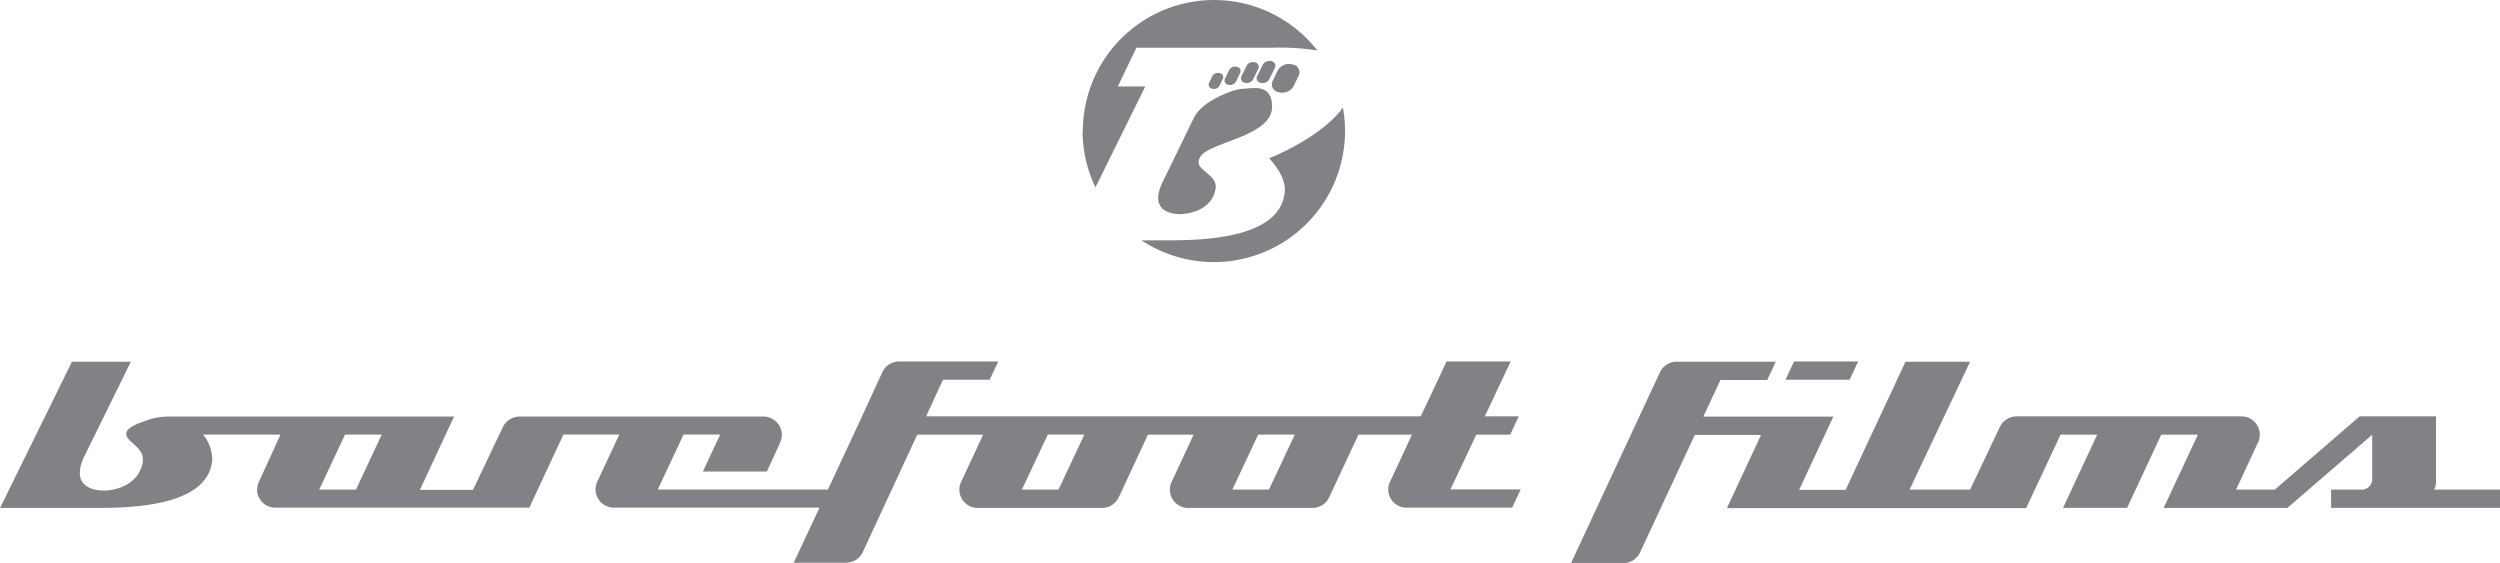 <?xml version="1.0" encoding="UTF-8"?> <svg xmlns="http://www.w3.org/2000/svg" id="Ebene_1" data-name="Ebene 1" viewBox="0 0 387.05 87.15"><defs><style>.cls-1,.cls-2{fill:#808285;}.cls-2{fill-rule:evenodd;}</style></defs><polygon class="cls-1" points="287.68 55.96 282.72 55.96 277.76 55.96 276.43 58.79 286.35 58.79 287.68 55.96"></polygon><path class="cls-1" d="M1058.55,453.3h5.25l1.32-2.84h-5.25l4-8.5h-9.92l-4,8.5H973.37l2.61-5.67h7.23l1.33-2.83H969.18a2.88,2.88,0,0,0-2.6,1.69l-3.13,6.81-5.28,11.33H931.82l4-8.51h5.67l-1.34,2.85L938.81,459h9.91l2-4.35a4.07,4.07,0,0,0,.32-1.32,2.86,2.86,0,0,0-2.84-2.84h-37.8a2.91,2.91,0,0,0-2.59,1.7l-4.59,9.65H895l5.29-11.35H856.09a10.19,10.19,0,0,0-3.46.61c-1,.4-3.09,1-3.09,2.07,0,1.35,3,2.09,2.53,4.49-.76,3.73-4.74,4.33-6.11,4.29-.87,0-5.19-.28-3-5.13L850.25,442h-9.12L830,464.64H844.4c5.14,0,17.85,0,18.45-7.46a6.07,6.07,0,0,0-1.43-3.9h12l-.39.85L870,460.76a2.64,2.64,0,0,0-.19,1,3.59,3.59,0,0,0,0,.47,3.07,3.07,0,0,0,1,1.72,2.88,2.88,0,0,0,1.81.65h39.32l5.28-11.33,8.65,0-3.49,7.48a2.89,2.89,0,0,0-.19,1,2.83,2.83,0,0,0,2.84,2.84h31.84l-4,8.53H961a2.88,2.88,0,0,0,2.59-1.7L972,453.3h10.2l-3.49,7.48a2.84,2.84,0,0,0,2.65,3.86h19.26a2.89,2.89,0,0,0,2.6-1.7l4.49-9.64h7.07l-3.48,7.48a2.84,2.84,0,0,0,2.64,3.86h19.27a2.88,2.88,0,0,0,2.59-1.7l4.5-9.64h8.29l-3.48,7.47a2.73,2.73,0,0,0-.19,1,2.83,2.83,0,0,0,2.83,2.83h16.35l1.33-2.83h-10.88ZM885.1,461.8h-5.69l4-8.52h5.68Zm108.77,0H988.2l4-8.51h5.67Zm32.58,0h-5.67l4-8.51h5.67Z" transform="translate(-829.99 -386)"></path><path class="cls-1" d="M1195.41,461.8h-4.52v2.83h26.16V461.8h-10.21a3.09,3.09,0,0,0,.29-1V450.46h-11.82l-13.13,11.34h-6l3.48-7.48a2.84,2.84,0,0,0-2.64-3.86h-34.85a2.88,2.88,0,0,0-2.59,1.7L1135,461.8h-9.37L1135,442H1125l-9.27,19.84h-7.2l5.3-11.34H1093.7l2.65-5.67h7.24l1.33-2.83h-15.37a2.87,2.87,0,0,0-2.59,1.69l-13.75,29.5h8.12a2.88,2.88,0,0,0,2.59-1.7l8.46-18.15h10.25l-5.28,11.33h46.33L1149,453.3h5.67l-5.28,11.33h9.92l5.28-11.33h5.67l-5.29,11.34h19.14l13.14-11.33v7A1.62,1.62,0,0,1,1195.41,461.8Z" transform="translate(-829.99 -386)"></path><g id="BALL"><path class="cls-1" d="M1037.9,402.65a20.79,20.79,0,0,1,.33,3.64,20.31,20.31,0,0,1-31.51,16.92h3.47c5.21,0,18.1,0,18.71-7.57.15-1.87-1.18-3.81-2.43-5.14,2.73-1.07,8.74-4.08,11.43-7.85Zm-40.26,3.64a20.3,20.3,0,0,1,36.3-12.48,37.27,37.27,0,0,0-6.94-.42h-21.07l-2.88,6h4.25L999.59,415a20.28,20.28,0,0,1-2-8.7Z" transform="translate(-829.99 -386)"></path><path class="cls-1" d="M1009.85,414.47c-2,4.44,1.94,4.67,2.74,4.69,1.25,0,5-.5,5.6-3.93.36-2-2.63-2.81-2.63-4.05,0-1,.79-1.54,1.54-1.95,2.75-1.55,9.84-2.78,9.84-6.7,0-3.7-3-2.84-4.76-2.77-1.18.05-6.08,1.84-7.34,4.45-2.85,5.9-5,10.26-5,10.26Z" transform="translate(-829.99 -386)"></path><path class="cls-2" d="M1025.51,396a1.19,1.19,0,0,1,1.32-.53h0a.72.72,0,0,1,.56,1l-.9,1.82a1.17,1.17,0,0,1-1.32.53h0a.72.72,0,0,1-.57-1l.91-1.83Z" transform="translate(-829.99 -386)"></path><path class="cls-2" d="M1017.69,397.77a1,1,0,0,1,1.14-.45h0a.62.62,0,0,1,.48.87l-.51,1.08a1,1,0,0,1-1.14.46h0a.63.63,0,0,1-.49-.88l.52-1.08Z" transform="translate(-829.99 -386)"></path><path class="cls-2" d="M1020.29,396.83a1.08,1.08,0,0,1,1.2-.48h0a.65.65,0,0,1,.51.92l-.65,1.37a1.06,1.06,0,0,1-1.2.48h0a.65.65,0,0,1-.51-.92l.65-1.37Z" transform="translate(-829.99 -386)"></path><path class="cls-2" d="M1023,396.15a1.11,1.11,0,0,1,1.26-.5h0a.69.69,0,0,1,.54,1l-.81,1.66a1.13,1.13,0,0,1-1.26.5h0a.69.69,0,0,1-.54-1l.81-1.65Z" transform="translate(-829.99 -386)"></path><path class="cls-2" d="M1027.83,396.87a2,2,0,0,1,2.23-.9h0a1.22,1.22,0,0,1,1,1.72l-.82,1.69a2,2,0,0,1-2.23.9h0a1.22,1.22,0,0,1-1-1.72l.82-1.69Z" transform="translate(-829.99 -386)"></path></g></svg> 